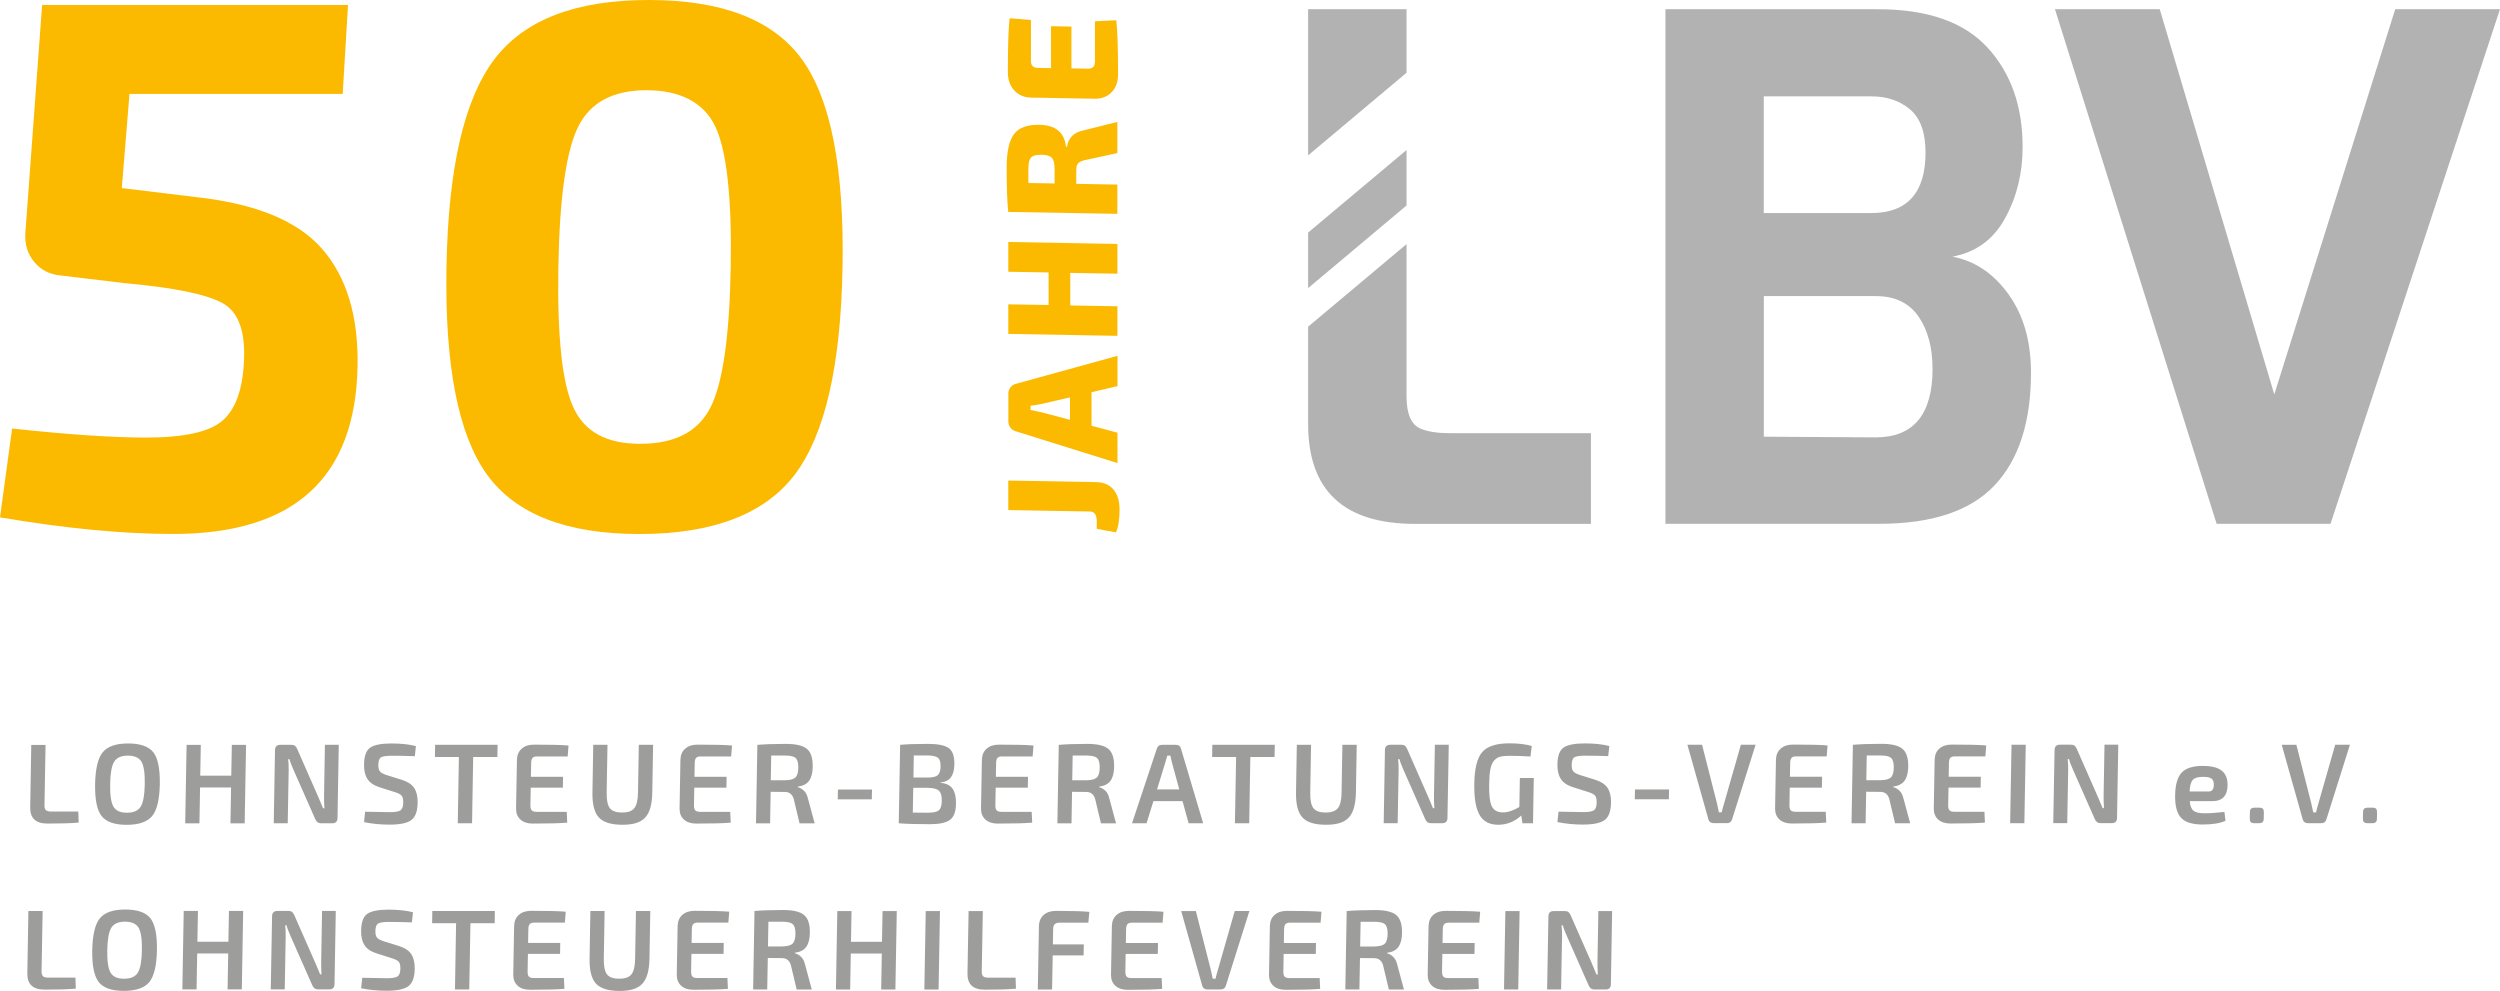 <svg xmlns="http://www.w3.org/2000/svg" xmlns:xlink="http://www.w3.org/1999/xlink" id="uuid-c4ea2c08-b017-4c99-8956-61f3e04e4413" viewBox="0 0 400.63 158.8"><defs><style>.uuid-34f960e2-a6a7-4728-83fc-299d89738d09{fill:none;}.uuid-5de3e84f-08d0-4fb2-b2e1-85f81a872cc5{fill:#fbba00;}.uuid-b35809ce-2521-49d6-a907-a5063eeabf67{fill:#9d9d9c;}.uuid-1b57f134-849d-4133-94f2-bc126d5c8c92{fill:#b2b2b2;}.uuid-8c769bb1-117d-4411-8083-2def60f306f2{clip-path:url(#uuid-0339f5a8-b5f6-4e94-b6bf-310d7a64aec0);}</style><clipPath id="uuid-0339f5a8-b5f6-4e94-b6bf-310d7a64aec0"><rect class="uuid-34f960e2-a6a7-4728-83fc-299d89738d09" width="400.63" height="158.8"></rect></clipPath></defs><g class="uuid-8c769bb1-117d-4411-8083-2def60f306f2"><path class="uuid-5de3e84f-08d0-4fb2-b2e1-85f81a872cc5" d="M55.77,.8H6.75l-2.69,36.59c-.11,1.77,.36,3.3,1.43,4.59,1.06,1.29,2.48,2.01,4.25,2.17l10.12,1.21c8.04,.72,13.33,1.81,15.88,3.26,2.55,1.45,3.66,4.67,3.33,9.66-.24,4.35-1.4,7.41-3.48,9.18-2.08,1.77-6.14,2.66-12.18,2.66-5.39,0-12.55-.48-21.47-1.45L0,82.91c10.43,1.77,19.67,2.66,27.73,2.66,19.4,0,29.26-8.97,29.57-26.93,.14-7.97-1.74-14.21-5.65-18.72-3.91-4.51-10.64-7.28-20.2-8.33l-11.93-1.45,1.23-15.09H54.92l.85-14.25Z"></path><path class="uuid-5de3e84f-08d0-4fb2-b2e1-85f81a872cc5" d="M79.18,9.56c-4.81,6.38-7.36,17.45-7.63,33.23-.28,15.78,1.88,26.86,6.47,33.23,4.59,6.38,12.74,9.56,24.46,9.56s20.1-3.19,24.91-9.56c4.81-6.37,7.36-17.45,7.63-33.23,.28-15.78-1.88-26.86-6.47-33.23C123.95,3.19,115.76,0,103.97,0s-19.98,3.19-24.79,9.56m35.44,10.7c1.84,3.87,2.67,11.38,2.48,22.53-.19,11.16-1.28,18.67-3.26,22.53-1.98,3.87-5.72,5.8-11.22,5.8s-8.91-1.93-10.72-5.8c-1.81-3.86-2.61-11.37-2.42-22.53,.19-11.16,1.26-18.67,3.2-22.53,1.94-3.86,5.58-5.8,10.92-5.8s9.17,1.93,11.02,5.8"></path><path class="uuid-5de3e84f-08d0-4fb2-b2e1-85f81a872cc5" d="M161.59,81.74l13.08,.23c.73,.01,1.09,.54,1.09,1.59v1.19l3.07,.56c.39-.81,.58-2.03,.58-3.67,0-1.35-.32-2.41-.98-3.19-.65-.77-1.58-1.17-2.78-1.19l-14.07-.25v4.72Zm17.49-19.85v-4.87l-16.25,4.48c-.37,.09-.67,.29-.9,.58-.23,.29-.34,.63-.34,1.02v4.41c0,.39,.11,.73,.34,1.03,.23,.3,.53,.5,.9,.59l16.25,5.08v-4.87l-4.16-1.11v-5.38l4.16-.97Zm-7.61,5.39l-4.49-1.19c-.58-.13-1.18-.26-1.83-.39v-.68c.34-.03,.95-.13,1.83-.3l4.49-1.04v3.6Zm-9.89-23.73l6.46,.11v5.22l-6.46-.11v4.74l17.49,.31v-4.74l-7.56-.13v-5.22l7.56,.13v-4.77l-17.49-.31v4.77Zm12.09-22.66c-1.55,.29-2.45,1.17-2.69,2.64h-.15c-.25-2.31-1.67-3.48-4.24-3.53-1.98-.04-3.35,.47-4.12,1.53-.77,1.05-1.15,2.84-1.15,5.35,0,3.06,.08,5.42,.25,7.08l17.49,.31v-4.69l-6.59-.12v-2.15c0-.49,.09-.86,.28-1.1,.19-.24,.53-.42,1.04-.53l5.27-1.15v-4.99l-5.4,1.35Zm-8.87,8.44v-2.28c0-.9,.14-1.5,.43-1.81,.29-.31,.85-.45,1.67-.44,.83,.01,1.39,.18,1.67,.5,.29,.32,.43,.93,.43,1.82v2.28l-4.21-.07Zm10.65-19.39c0,.73-.36,1.08-1.09,1.07l-2.66-.05V4.26l-3.27-.06v6.72l-2.13-.04c-.73-.01-1.09-.38-1.09-1.11V3.21l-3.42-.29c-.19,1.65-.28,4.54-.28,8.67,0,1.18,.34,2.15,1.03,2.9,.68,.75,1.59,1.13,2.73,1.15l10.14,.18c1.13,.02,2.04-.33,2.73-1.04s1.03-1.67,1.03-2.87c0-4.12-.09-7.02-.28-8.67l-3.42,.17v6.57Z"></path><path class="uuid-1b57f134-849d-4133-94f2-bc126d5c8c92" d="M400.63,1.47h-16.79l-19.38,61.74L346.1,1.47h-16.79l25.91,82.47h18.25L400.63,1.47Zm-87.77,39.66c3.75-.68,6.57-2.72,8.45-6.14,1.88-3.42,2.82-7.23,2.82-11.43,0-6.54-1.88-11.85-5.63-15.94-3.76-4.09-9.62-6.14-17.58-6.14h-34.03V83.94h34.25c8.49,0,14.66-2.07,18.53-6.2,3.87-4.13,5.8-10.14,5.8-18.03,0-5.03-1.2-9.22-3.61-12.56-2.4-3.34-5.41-5.35-9.01-6.03m-4.28-16.67c0,3.23-.73,5.65-2.2,7.27-1.46,1.62-3.62,2.42-6.48,2.42h-17.24V15.44h17.24c2.48,0,4.54,.7,6.2,2.09,1.65,1.39,2.48,3.7,2.48,6.93m1.13,34.59c0,7.36-3.04,11.04-9.13,11.04l-17.91-.11v-22.53h17.91c3.08,0,5.37,1.09,6.87,3.27,1.5,2.18,2.25,4.96,2.25,8.34M225.4,11.67V1.47h-15.77V24.9l15.77-13.24Zm-15.77,25.6v8.9l15.77-13.24v-8.89l-15.77,13.23Zm0,15.08v15.6c0,10.67,5.71,16,17.12,16h28.2v-14.53h-22.56c-1.95,0-3.49-.23-4.62-.68-1.58-.6-2.37-2.33-2.37-5.18v-24.44l-15.77,13.23Z"></path><path class="uuid-b35809ce-2521-49d6-a907-a5063eeabf67" d="M4.55,145.99l-.17,10c-.03,1.74,.9,2.6,2.78,2.6,2.14,0,3.8-.05,4.99-.16l-.06-1.77H7.71c-.4,0-.68-.07-.83-.23-.15-.15-.23-.42-.22-.81l.17-9.63h-2.28Zm11.46,1.16c-.77,.94-1.18,2.64-1.23,5.12-.04,2.48,.31,4.18,1.05,5.12,.74,.93,2.08,1.4,4.01,1.4s3.3-.47,4.08-1.4c.77-.94,1.18-2.64,1.23-5.12,.04-2.48-.31-4.18-1.05-5.12-.74-.93-2.09-1.4-4.03-1.4s-3.28,.47-4.06,1.4m6.2,1.52c.38,.65,.56,1.85,.53,3.6-.03,1.75-.25,2.95-.65,3.6-.4,.65-1.14,.97-2.21,.97s-1.78-.32-2.16-.97c-.38-.65-.56-1.85-.53-3.6,.03-1.75,.25-2.95,.65-3.6,.41-.65,1.14-.97,2.19-.97s1.79,.32,2.18,.97m14.48-2.69l-.09,4.93h-4.97l.09-4.93h-2.28l-.22,12.57h2.28l.1-5.76h4.97l-.1,5.76h2.28l.22-12.57h-2.28Zm14.92,0l-.14,8.12c-.01,.6,0,1.28,.05,2.04h-.22c-.1-.27-.26-.64-.47-1.13-.21-.49-.33-.77-.37-.86l-3.29-7.48c-.1-.24-.23-.42-.36-.53-.14-.11-.33-.16-.57-.16h-1.77c-.57,0-.86,.28-.87,.84l-.21,11.73h2.24l.15-8.38c.01-.75-.01-1.38-.08-1.89h.22c.07,.34,.3,.97,.71,1.88l3.4,7.7c.19,.46,.5,.69,.93,.69h1.8c.56,0,.84-.28,.85-.84l.2-11.73h-2.22Zm12.29,8.14c.18,.21,.27,.58,.26,1.11-.01,.63-.16,1.04-.44,1.24-.28,.19-.84,.29-1.68,.29-.53,0-1.86-.02-3.99-.07l-.18,1.68c1.33,.27,2.69,.4,4.07,.4,1.66,0,2.83-.24,3.49-.72,.66-.48,1.01-1.41,1.03-2.79,.02-.96-.16-1.73-.53-2.32-.37-.59-1.03-1.03-1.99-1.34l-2.41-.75c-.53-.17-.9-.36-1.09-.57-.2-.21-.29-.58-.28-1.1,.01-.63,.16-1.03,.44-1.19,.28-.16,.84-.25,1.68-.25,1.1,0,2.35,.03,3.73,.07l.17-1.62c-1.09-.28-2.4-.42-3.94-.42s-2.73,.22-3.37,.66-.98,1.34-1,2.71c-.02,.96,.16,1.73,.54,2.32,.38,.59,1.02,1.03,1.93,1.32l2.52,.8c.51,.16,.85,.34,1.04,.55m15.39-8.14h-10.01l-.03,1.95h3.84l-.18,10.62h2.29l.19-10.62h3.88l.03-1.95Zm6.15,10.73c-.33,0-.56-.08-.7-.24-.14-.16-.2-.43-.19-.82l.05-2.8h5.15l.03-1.75h-5.15l.04-2.2c0-.39,.08-.66,.22-.82,.14-.16,.38-.24,.71-.24h4.92l.14-1.75c-1.1-.1-2.95-.14-5.53-.14-.82,0-1.48,.21-1.97,.64-.49,.42-.74,1.01-.77,1.75l-.14,7.87c0,.74,.24,1.32,.71,1.75,.47,.43,1.12,.64,1.95,.64,2.59,0,4.43-.05,5.54-.15l-.08-1.73h-4.92Zm16.47-10.73l-.13,7.65c-.02,1.2-.22,2.04-.59,2.5-.37,.47-1.03,.7-1.96,.7s-1.6-.23-1.96-.7c-.36-.47-.53-1.3-.51-2.5l.13-7.65h-2.28l-.13,7.65c-.03,1.88,.31,3.21,1.03,3.99,.72,.78,1.98,1.17,3.78,1.17s2.94-.39,3.66-1.17c.72-.78,1.09-2.11,1.13-3.99l.13-7.65h-2.29Zm9.74,10.73c-.33,0-.56-.08-.7-.24-.14-.16-.2-.43-.2-.82l.05-2.8h5.15l.03-1.75h-5.15l.04-2.2c0-.39,.08-.66,.22-.82,.14-.16,.38-.24,.71-.24h4.92l.14-1.75c-1.1-.1-2.95-.14-5.53-.14-.83,0-1.48,.21-1.97,.64-.49,.42-.74,1.01-.77,1.75l-.14,7.87c0,.74,.24,1.32,.71,1.75s1.12,.64,1.95,.64c2.59,0,4.43-.05,5.54-.15l-.08-1.73h-4.92Zm17.37-2.09c-.11-.55-.32-.97-.63-1.28-.31-.3-.65-.5-1.01-.58v-.09c.84-.11,1.45-.42,1.82-.94,.37-.52,.57-1.26,.58-2.23,.03-1.4-.29-2.36-.94-2.89-.65-.53-1.77-.79-3.36-.79-1.97,0-3.49,.06-4.57,.16l-.22,12.57h2.26l.09-5.04,2.26,.02c.74,0,1.22,.38,1.44,1.13l.93,3.9h2.42l-1.06-3.93Zm-5.89-6.92h2.26c.81,0,1.37,.13,1.66,.4,.29,.27,.43,.78,.42,1.55-.01,.77-.17,1.29-.47,1.57-.3,.28-.86,.42-1.67,.44h-2.26l.07-3.95Zm18.3-1.71l-.09,4.93h-4.97l.09-4.93h-2.28l-.22,12.57h2.28l.1-5.76h4.97l-.1,5.76h2.28l.22-12.57h-2.28Zm9.2,0h-2.28l-.22,12.57h2.28l.22-12.57Zm4.59,0l-.18,10c-.03,1.74,.9,2.6,2.78,2.6,2.14,0,3.8-.05,4.99-.16l-.06-1.77h-4.37c-.4,0-.68-.07-.83-.23-.16-.15-.23-.42-.22-.81l.17-9.63h-2.28Zm19.36,.13c-1.07-.11-2.85-.16-5.35-.16-.83,0-1.49,.22-1.98,.65-.49,.44-.75,1.05-.76,1.82l-.18,10.13h2.29l.1-5.46h4.95l.03-1.77h-4.95l.04-2.42c0-.39,.09-.66,.25-.82,.16-.16,.44-.24,.84-.24h4.55l.16-1.73Zm6.66,10.6c-.33,0-.56-.08-.7-.24-.14-.16-.2-.43-.2-.82l.05-2.8h5.15l.03-1.75h-5.15l.04-2.2c0-.39,.08-.66,.22-.82,.14-.16,.38-.24,.71-.24h4.92l.14-1.75c-1.1-.1-2.95-.14-5.53-.14-.83,0-1.48,.21-1.97,.64-.49,.42-.74,1.01-.77,1.75l-.14,7.87c0,.74,.23,1.32,.71,1.75,.47,.43,1.12,.64,1.95,.64,2.59,0,4.43-.05,5.54-.15l-.08-1.73h-4.92Zm16.63-10.73l-2.7,9.43c-.17,.55-.29,1.01-.37,1.4h-.46c-.03-.15-.08-.38-.15-.7-.07-.32-.12-.55-.15-.7l-2.4-9.43h-2.35l3.36,11.93c.04,.19,.14,.35,.29,.46,.15,.12,.32,.17,.52,.17h2.15c.44,0,.72-.21,.85-.64l3.76-11.93h-2.35Zm8.68,10.73c-.33,0-.56-.08-.7-.24-.14-.16-.2-.43-.19-.82l.05-2.8h5.15l.03-1.75h-5.15l.04-2.2c0-.39,.08-.66,.22-.82,.14-.16,.38-.24,.71-.24h4.92l.14-1.75c-1.1-.1-2.95-.14-5.53-.14-.82,0-1.48,.21-1.97,.64-.49,.42-.74,1.01-.77,1.75l-.14,7.87c0,.74,.24,1.32,.71,1.75s1.12,.64,1.95,.64c2.59,0,4.43-.05,5.54-.15l-.08-1.73h-4.92Zm17.37-2.09c-.11-.55-.32-.97-.63-1.28-.31-.3-.65-.5-1.01-.58v-.09c.84-.11,1.45-.42,1.82-.94,.37-.52,.57-1.26,.58-2.23,.02-1.4-.29-2.36-.94-2.89-.65-.53-1.77-.79-3.36-.79-1.97,0-3.49,.06-4.57,.16l-.22,12.57h2.26l.09-5.04,2.26,.02c.74,0,1.22,.38,1.44,1.13l.93,3.9h2.42l-1.06-3.93Zm-5.89-6.92h2.26c.81,0,1.37,.13,1.66,.4,.29,.27,.43,.78,.42,1.55-.01,.77-.17,1.29-.47,1.57-.3,.28-.86,.42-1.67,.44h-2.26l.07-3.95Zm13.96,9.01c-.33,0-.56-.08-.7-.24-.14-.16-.2-.43-.2-.82l.05-2.8h5.15l.03-1.75h-5.15l.04-2.2c0-.39,.08-.66,.23-.82,.14-.16,.38-.24,.7-.24h4.92l.14-1.75c-1.1-.1-2.95-.14-5.53-.14-.83,0-1.48,.21-1.97,.64-.49,.42-.74,1.01-.77,1.75l-.14,7.87c0,.74,.23,1.32,.71,1.75,.47,.43,1.12,.64,1.95,.64,2.59,0,4.43-.05,5.54-.15l-.08-1.73h-4.92Zm11.53-10.73h-2.28l-.22,12.57h2.28l.22-12.57Zm12.62,0l-.14,8.12c0,.6,0,1.28,.06,2.04h-.22c-.1-.27-.26-.64-.47-1.13-.21-.49-.33-.77-.37-.86l-3.29-7.48c-.11-.24-.23-.42-.36-.53-.14-.11-.33-.16-.57-.16h-1.77c-.57,0-.86,.28-.87,.84l-.21,11.73h2.24l.15-8.38c.01-.75-.01-1.38-.08-1.89h.22c.07,.34,.3,.97,.71,1.88l3.4,7.7c.19,.46,.5,.69,.93,.69h1.8c.56,0,.84-.28,.85-.84l.2-11.73h-2.22Z"></path><path class="uuid-b35809ce-2521-49d6-a907-a5063eeabf67" d="M5.01,119.38l-.17,10c-.03,1.74,.89,2.6,2.78,2.6,2.14,0,3.8-.05,4.99-.16l-.06-1.77h-4.37c-.4,0-.68-.08-.83-.23s-.23-.42-.22-.81l.17-9.63h-2.28Zm11.46,1.16c-.77,.94-1.18,2.64-1.23,5.12-.04,2.48,.31,4.18,1.05,5.12,.74,.94,2.08,1.4,4.01,1.4s3.3-.47,4.08-1.4c.77-.93,1.18-2.64,1.23-5.12,.04-2.48-.31-4.18-1.05-5.12-.74-.93-2.09-1.4-4.03-1.4s-3.28,.47-4.06,1.4m6.2,1.52c.38,.65,.56,1.85,.53,3.6-.03,1.75-.25,2.95-.65,3.6-.4,.65-1.14,.98-2.21,.98s-1.78-.32-2.16-.98c-.38-.65-.56-1.85-.53-3.6,.03-1.75,.25-2.95,.65-3.6,.41-.65,1.14-.97,2.19-.97s1.79,.33,2.18,.97m14.48-2.69l-.09,4.93h-4.97l.09-4.93h-2.28l-.22,12.57h2.28l.1-5.75h4.97l-.1,5.75h2.28l.22-12.57h-2.28Zm14.92,0l-.14,8.12c-.01,.6,0,1.28,.06,2.04h-.22c-.1-.27-.26-.64-.47-1.13-.21-.49-.33-.77-.37-.86l-3.29-7.49c-.1-.24-.23-.42-.36-.53-.14-.11-.33-.16-.57-.16h-1.77c-.57,0-.86,.28-.87,.84l-.2,11.73h2.24l.15-8.38c.01-.75-.01-1.38-.08-1.89h.22c.07,.34,.3,.97,.71,1.88l3.4,7.7c.19,.46,.5,.69,.93,.69h1.8c.56,0,.84-.28,.85-.84l.2-11.73h-2.22Zm12.29,8.14c.18,.21,.27,.58,.26,1.11-.01,.63-.16,1.04-.44,1.24-.28,.19-.84,.29-1.68,.29-.53,0-1.86-.02-3.99-.07l-.17,1.67c1.33,.27,2.69,.4,4.07,.4,1.66,0,2.83-.24,3.49-.72,.66-.48,1.01-1.41,1.03-2.8,.02-.96-.16-1.73-.53-2.32-.37-.59-1.04-1.03-1.99-1.34l-2.41-.75c-.53-.17-.9-.36-1.09-.57-.2-.21-.29-.58-.28-1.1,.01-.63,.16-1.03,.44-1.19,.28-.16,.84-.25,1.68-.25,1.1,0,2.35,.02,3.73,.07l.17-1.62c-1.09-.28-2.4-.42-3.94-.42s-2.73,.22-3.37,.66c-.65,.44-.98,1.34-1,2.71-.02,.96,.16,1.73,.54,2.32,.38,.59,1.02,1.03,1.92,1.32l2.52,.8c.51,.16,.85,.34,1.04,.55m15.39-8.14h-10.02l-.03,1.95h3.84l-.18,10.62h2.29l.18-10.62h3.88l.03-1.95Zm6.15,10.73c-.33,0-.56-.08-.7-.24-.14-.16-.2-.43-.2-.82l.05-2.8h5.15l.03-1.75h-5.15l.04-2.2c0-.39,.08-.66,.22-.82,.14-.16,.38-.24,.71-.24h4.92l.14-1.75c-1.1-.1-2.95-.14-5.53-.14-.83,0-1.48,.21-1.97,.64s-.74,1.01-.77,1.75l-.14,7.87c0,.74,.23,1.32,.71,1.75,.47,.42,1.12,.64,1.95,.64,2.59,0,4.43-.05,5.54-.15l-.08-1.73h-4.92Zm16.47-10.73l-.13,7.65c-.02,1.2-.22,2.04-.59,2.5-.37,.47-1.03,.7-1.96,.7s-1.6-.23-1.96-.7c-.36-.47-.53-1.3-.51-2.5l.13-7.65h-2.28l-.13,7.65c-.03,1.88,.31,3.21,1.03,3.99,.72,.78,1.98,1.17,3.78,1.17s2.94-.39,3.66-1.17c.72-.78,1.09-2.11,1.12-3.99l.13-7.65h-2.29Zm9.74,10.73c-.33,0-.56-.08-.7-.24-.14-.16-.2-.43-.2-.82l.05-2.8h5.15l.03-1.75h-5.15l.04-2.2c0-.39,.08-.66,.22-.82,.14-.16,.38-.24,.7-.24h4.92l.14-1.75c-1.1-.1-2.95-.14-5.53-.14-.83,0-1.48,.21-1.97,.64-.49,.42-.74,1.01-.77,1.75l-.14,7.87c0,.74,.23,1.32,.71,1.75,.47,.42,1.12,.64,1.95,.64,2.59,0,4.43-.05,5.54-.15l-.08-1.73h-4.92Zm17.37-2.09c-.11-.55-.32-.97-.63-1.27-.31-.3-.65-.5-1.01-.58v-.09c.84-.11,1.45-.42,1.82-.94,.37-.52,.57-1.26,.58-2.23,.02-1.4-.29-2.36-.94-2.89s-1.77-.79-3.36-.79c-1.97,0-3.49,.06-4.57,.16l-.22,12.57h2.26l.09-5.05,2.26,.02c.74,0,1.22,.38,1.44,1.13l.93,3.9h2.42l-1.06-3.93Zm-5.89-6.92h2.26c.81,0,1.37,.13,1.66,.4,.29,.27,.43,.78,.42,1.55-.01,.77-.17,1.29-.47,1.57-.3,.28-.86,.43-1.68,.44h-2.26l.07-3.95Zm16.15,5.44h-5.46l-.03,1.57h5.46l.03-1.57Zm12.65-1.96c.35-.47,.53-1.16,.55-2.07,.02-1.28-.27-2.14-.89-2.6-.62-.45-1.73-.68-3.35-.68-1.93,0-3.41,.05-4.45,.15l-.22,12.57c1.15,.1,2.82,.15,5,.15,1.51,0,2.57-.23,3.2-.69,.63-.46,.95-1.32,.97-2.59,.02-1.05-.16-1.84-.54-2.4-.38-.55-1.02-.87-1.93-.95v-.07c.76-.07,1.31-.34,1.65-.81m-5.93-3.51h2.09c.85,0,1.43,.12,1.74,.35,.31,.23,.46,.69,.45,1.39-.01,.7-.17,1.18-.46,1.43-.3,.25-.83,.37-1.61,.37h-2.28l.06-3.53Zm-.09,5.19h2.31c.87,.01,1.47,.16,1.79,.46,.32,.29,.48,.85,.46,1.67-.01,.74-.18,1.24-.49,1.49-.31,.25-.9,.37-1.76,.37l-2.39-.02,.07-3.97Zm14.05,3.84c-.33,0-.56-.08-.7-.24-.14-.16-.2-.43-.2-.82l.05-2.8h5.15l.03-1.75h-5.15l.04-2.2c0-.39,.08-.66,.22-.82,.14-.16,.38-.24,.71-.24h4.92l.14-1.75c-1.1-.1-2.95-.14-5.53-.14-.83,0-1.48,.21-1.97,.64s-.74,1.01-.77,1.75l-.14,7.87c0,.74,.24,1.32,.71,1.75,.47,.42,1.12,.64,1.95,.64,2.59,0,4.43-.05,5.54-.15l-.08-1.73h-4.92Zm17.37-2.09c-.11-.55-.32-.97-.63-1.27-.31-.3-.65-.5-1.01-.58v-.09c.84-.11,1.45-.42,1.82-.94,.37-.52,.57-1.26,.58-2.23,.03-1.4-.29-2.36-.94-2.89-.65-.53-1.77-.79-3.36-.79-1.97,0-3.49,.06-4.57,.16l-.22,12.57h2.26l.09-5.05,2.26,.02c.74,0,1.22,.38,1.44,1.13l.93,3.9h2.42l-1.06-3.93Zm-5.89-6.92h2.26c.81,0,1.37,.13,1.66,.4,.29,.27,.43,.78,.42,1.55-.01,.77-.17,1.29-.47,1.57-.3,.28-.86,.43-1.67,.44h-2.26l.07-3.95Zm18.59,10.85h2.33l-3.56-11.97c-.1-.4-.37-.6-.81-.6h-2.22c-.44,0-.71,.2-.83,.6l-3.98,11.97h2.33l1.1-3.55h4.66l.98,3.55Zm-5.06-5.43l1.33-4.33,.31-1.08h.49c.01,.06,.1,.42,.25,1.08l1.18,4.33h-3.57Zm18.88-7.14h-10.02l-.03,1.95h3.84l-.19,10.62h2.29l.18-10.62h3.88l.04-1.95Zm10.82,0l-.13,7.65c-.02,1.2-.22,2.04-.59,2.5s-1.03,.7-1.96,.7-1.6-.23-1.96-.7c-.36-.47-.53-1.3-.51-2.5l.13-7.65h-2.28l-.13,7.65c-.03,1.88,.31,3.21,1.03,3.99,.72,.78,1.98,1.17,3.78,1.17s2.94-.39,3.66-1.17c.72-.78,1.09-2.11,1.13-3.99l.13-7.65h-2.29Zm14.82,0l-.14,8.12c-.01,.6,0,1.28,.06,2.04h-.22c-.1-.27-.26-.64-.47-1.13-.21-.49-.33-.77-.37-.86l-3.29-7.49c-.1-.24-.23-.42-.36-.53-.14-.11-.33-.16-.57-.16h-1.77c-.57,0-.86,.28-.87,.84l-.2,11.73h2.24l.15-8.38c.01-.75-.01-1.38-.08-1.89h.22c.07,.34,.31,.97,.71,1.88l3.4,7.7c.19,.46,.5,.69,.93,.69h1.8c.56,0,.84-.28,.85-.84l.21-11.73h-2.22Zm13.62,5.32l-.08,4.64c-.96,.58-1.84,.87-2.66,.87s-1.43-.33-1.75-.97c-.32-.65-.46-1.82-.43-3.51,.02-1.03,.08-1.85,.2-2.45,.11-.6,.31-1.06,.6-1.38,.29-.32,.61-.53,.98-.62,.37-.09,.88-.14,1.53-.14,1.03,0,2.13,.04,3.31,.11l.21-1.69c-1-.28-2.2-.42-3.6-.42-2.06,0-3.5,.46-4.32,1.38-.82,.92-1.25,2.61-1.29,5.09-.04,2.28,.24,3.95,.84,5,.6,1.05,1.59,1.58,2.98,1.58s2.64-.49,3.71-1.48l.18,1.24h1.7l.12-7.25h-2.22Zm12.05,2.82c.18,.21,.27,.58,.26,1.11-.01,.63-.16,1.04-.44,1.24-.28,.19-.84,.29-1.68,.29-.54,0-1.86-.02-3.99-.07l-.18,1.67c1.33,.27,2.69,.4,4.07,.4,1.66,0,2.83-.24,3.49-.72,.66-.48,1.01-1.41,1.03-2.8,.02-.96-.16-1.73-.53-2.32-.37-.59-1.04-1.03-1.99-1.34l-2.41-.75c-.53-.17-.9-.36-1.09-.57-.2-.21-.29-.58-.28-1.1,.01-.63,.16-1.03,.44-1.19,.28-.16,.84-.25,1.68-.25,1.1,0,2.35,.02,3.73,.07l.18-1.62c-1.09-.28-2.4-.42-3.95-.42s-2.73,.22-3.37,.66c-.65,.44-.98,1.34-1,2.71-.02,.96,.16,1.73,.54,2.32,.38,.59,1.02,1.03,1.93,1.32l2.52,.8c.51,.16,.85,.34,1.04,.55m11.86-.98h-5.46l-.03,1.57h5.46l.03-1.57Zm11.51-7.16l-2.7,9.43c-.17,.55-.29,1.01-.37,1.4h-.45c-.03-.15-.08-.38-.15-.7-.07-.32-.12-.55-.15-.7l-2.4-9.43h-2.35l3.36,11.93c.04,.19,.14,.35,.29,.46,.15,.11,.32,.17,.52,.17h2.15c.44,0,.72-.21,.85-.64l3.76-11.93h-2.35Zm8.68,10.73c-.33,0-.56-.08-.7-.24-.14-.16-.2-.43-.2-.82l.05-2.8h5.15l.03-1.75h-5.15l.04-2.2c0-.39,.08-.66,.22-.82,.14-.16,.38-.24,.71-.24h4.92l.14-1.75c-1.1-.1-2.95-.14-5.53-.14-.83,0-1.48,.21-1.97,.64s-.74,1.01-.77,1.75l-.14,7.87c0,.74,.24,1.32,.71,1.75,.47,.42,1.12,.64,1.95,.64,2.59,0,4.43-.05,5.54-.15l-.08-1.73h-4.92Zm17.37-2.09c-.11-.55-.32-.97-.63-1.27-.31-.3-.65-.5-1.01-.58v-.09c.84-.11,1.45-.42,1.82-.94,.37-.52,.57-1.26,.59-2.23,.02-1.4-.29-2.36-.94-2.89-.65-.53-1.77-.79-3.36-.79-1.97,0-3.49,.06-4.57,.16l-.22,12.57h2.26l.09-5.05,2.26,.02c.74,0,1.22,.38,1.44,1.13l.93,3.9h2.42l-1.06-3.93Zm-5.89-6.92h2.26c.81,0,1.37,.13,1.66,.4,.29,.27,.43,.78,.42,1.55-.01,.77-.17,1.29-.47,1.57-.3,.28-.86,.43-1.67,.44h-2.26l.07-3.95Zm13.96,9.01c-.33,0-.56-.08-.7-.24-.14-.16-.2-.43-.2-.82l.05-2.8h5.15l.03-1.75h-5.15l.04-2.2c0-.39,.08-.66,.22-.82,.14-.16,.38-.24,.7-.24h4.92l.14-1.75c-1.1-.1-2.95-.14-5.53-.14-.83,0-1.48,.21-1.97,.64-.49,.42-.74,1.01-.77,1.75l-.14,7.87c0,.74,.23,1.32,.71,1.75,.47,.42,1.12,.64,1.95,.64,2.59,0,4.43-.05,5.54-.15l-.08-1.73h-4.92Zm11.53-10.73h-2.28l-.22,12.57h2.28l.22-12.57Zm12.62,0l-.14,8.12c0,.6,0,1.28,.06,2.04h-.22c-.1-.27-.26-.64-.47-1.13-.21-.49-.33-.77-.37-.86l-3.29-7.49c-.11-.24-.23-.42-.36-.53-.14-.11-.33-.16-.57-.16h-1.77c-.57,0-.86,.28-.87,.84l-.21,11.73h2.24l.15-8.38c.01-.75-.01-1.38-.08-1.89h.22c.07,.34,.3,.97,.71,1.88l3.4,7.7c.19,.46,.5,.69,.93,.69h1.8c.56,0,.84-.28,.85-.84l.2-11.73h-2.22Zm19.72,6.48c.02-1.03-.29-1.81-.92-2.32-.64-.52-1.66-.77-3.08-.77-1.54,0-2.65,.35-3.33,1.05-.68,.7-1.04,1.92-1.07,3.65-.03,1.7,.29,2.91,.96,3.62,.67,.72,1.81,1.07,3.42,1.07s2.84-.2,3.69-.6l-.17-1.42c-1.23,.15-2.3,.22-3.21,.22-.8,0-1.38-.13-1.72-.39-.35-.26-.56-.78-.63-1.56h3.64c1.59,0,2.4-.85,2.43-2.55m-5.57-.86c.3-.32,.84-.48,1.62-.48,.67,0,1.13,.1,1.38,.29,.25,.19,.37,.53,.36,1.02-.01,.69-.29,1.04-.82,1.04h-3.06c.04-.92,.21-1.55,.52-1.87m9.32,4.63c-.12,.12-.18,.32-.18,.61l-.02,.93c0,.29,.05,.49,.16,.61,.11,.11,.32,.17,.62,.17h.65c.3,0,.51-.06,.63-.17,.12-.11,.18-.32,.18-.61l.02-.93c0-.29-.05-.49-.16-.61-.11-.11-.32-.17-.62-.17h-.66c-.3,0-.51,.06-.63,.17m13.5-10.24l-2.7,9.43c-.17,.55-.29,1.01-.37,1.4h-.45c-.03-.15-.08-.38-.15-.7-.07-.32-.12-.55-.15-.7l-2.4-9.43h-2.35l3.36,11.93c.05,.19,.14,.35,.29,.46s.32,.17,.52,.17h2.15c.44,0,.72-.21,.85-.64l3.76-11.93h-2.35Zm4.64,10.24c-.12,.12-.18,.32-.18,.61l-.02,.93c0,.29,.05,.49,.16,.61,.11,.11,.32,.17,.62,.17h.66c.3,0,.51-.06,.63-.17,.12-.11,.18-.32,.18-.61l.02-.93c0-.29-.05-.49-.16-.61-.11-.11-.32-.17-.62-.17h-.66c-.3,0-.51,.06-.63,.17"></path></g></svg>